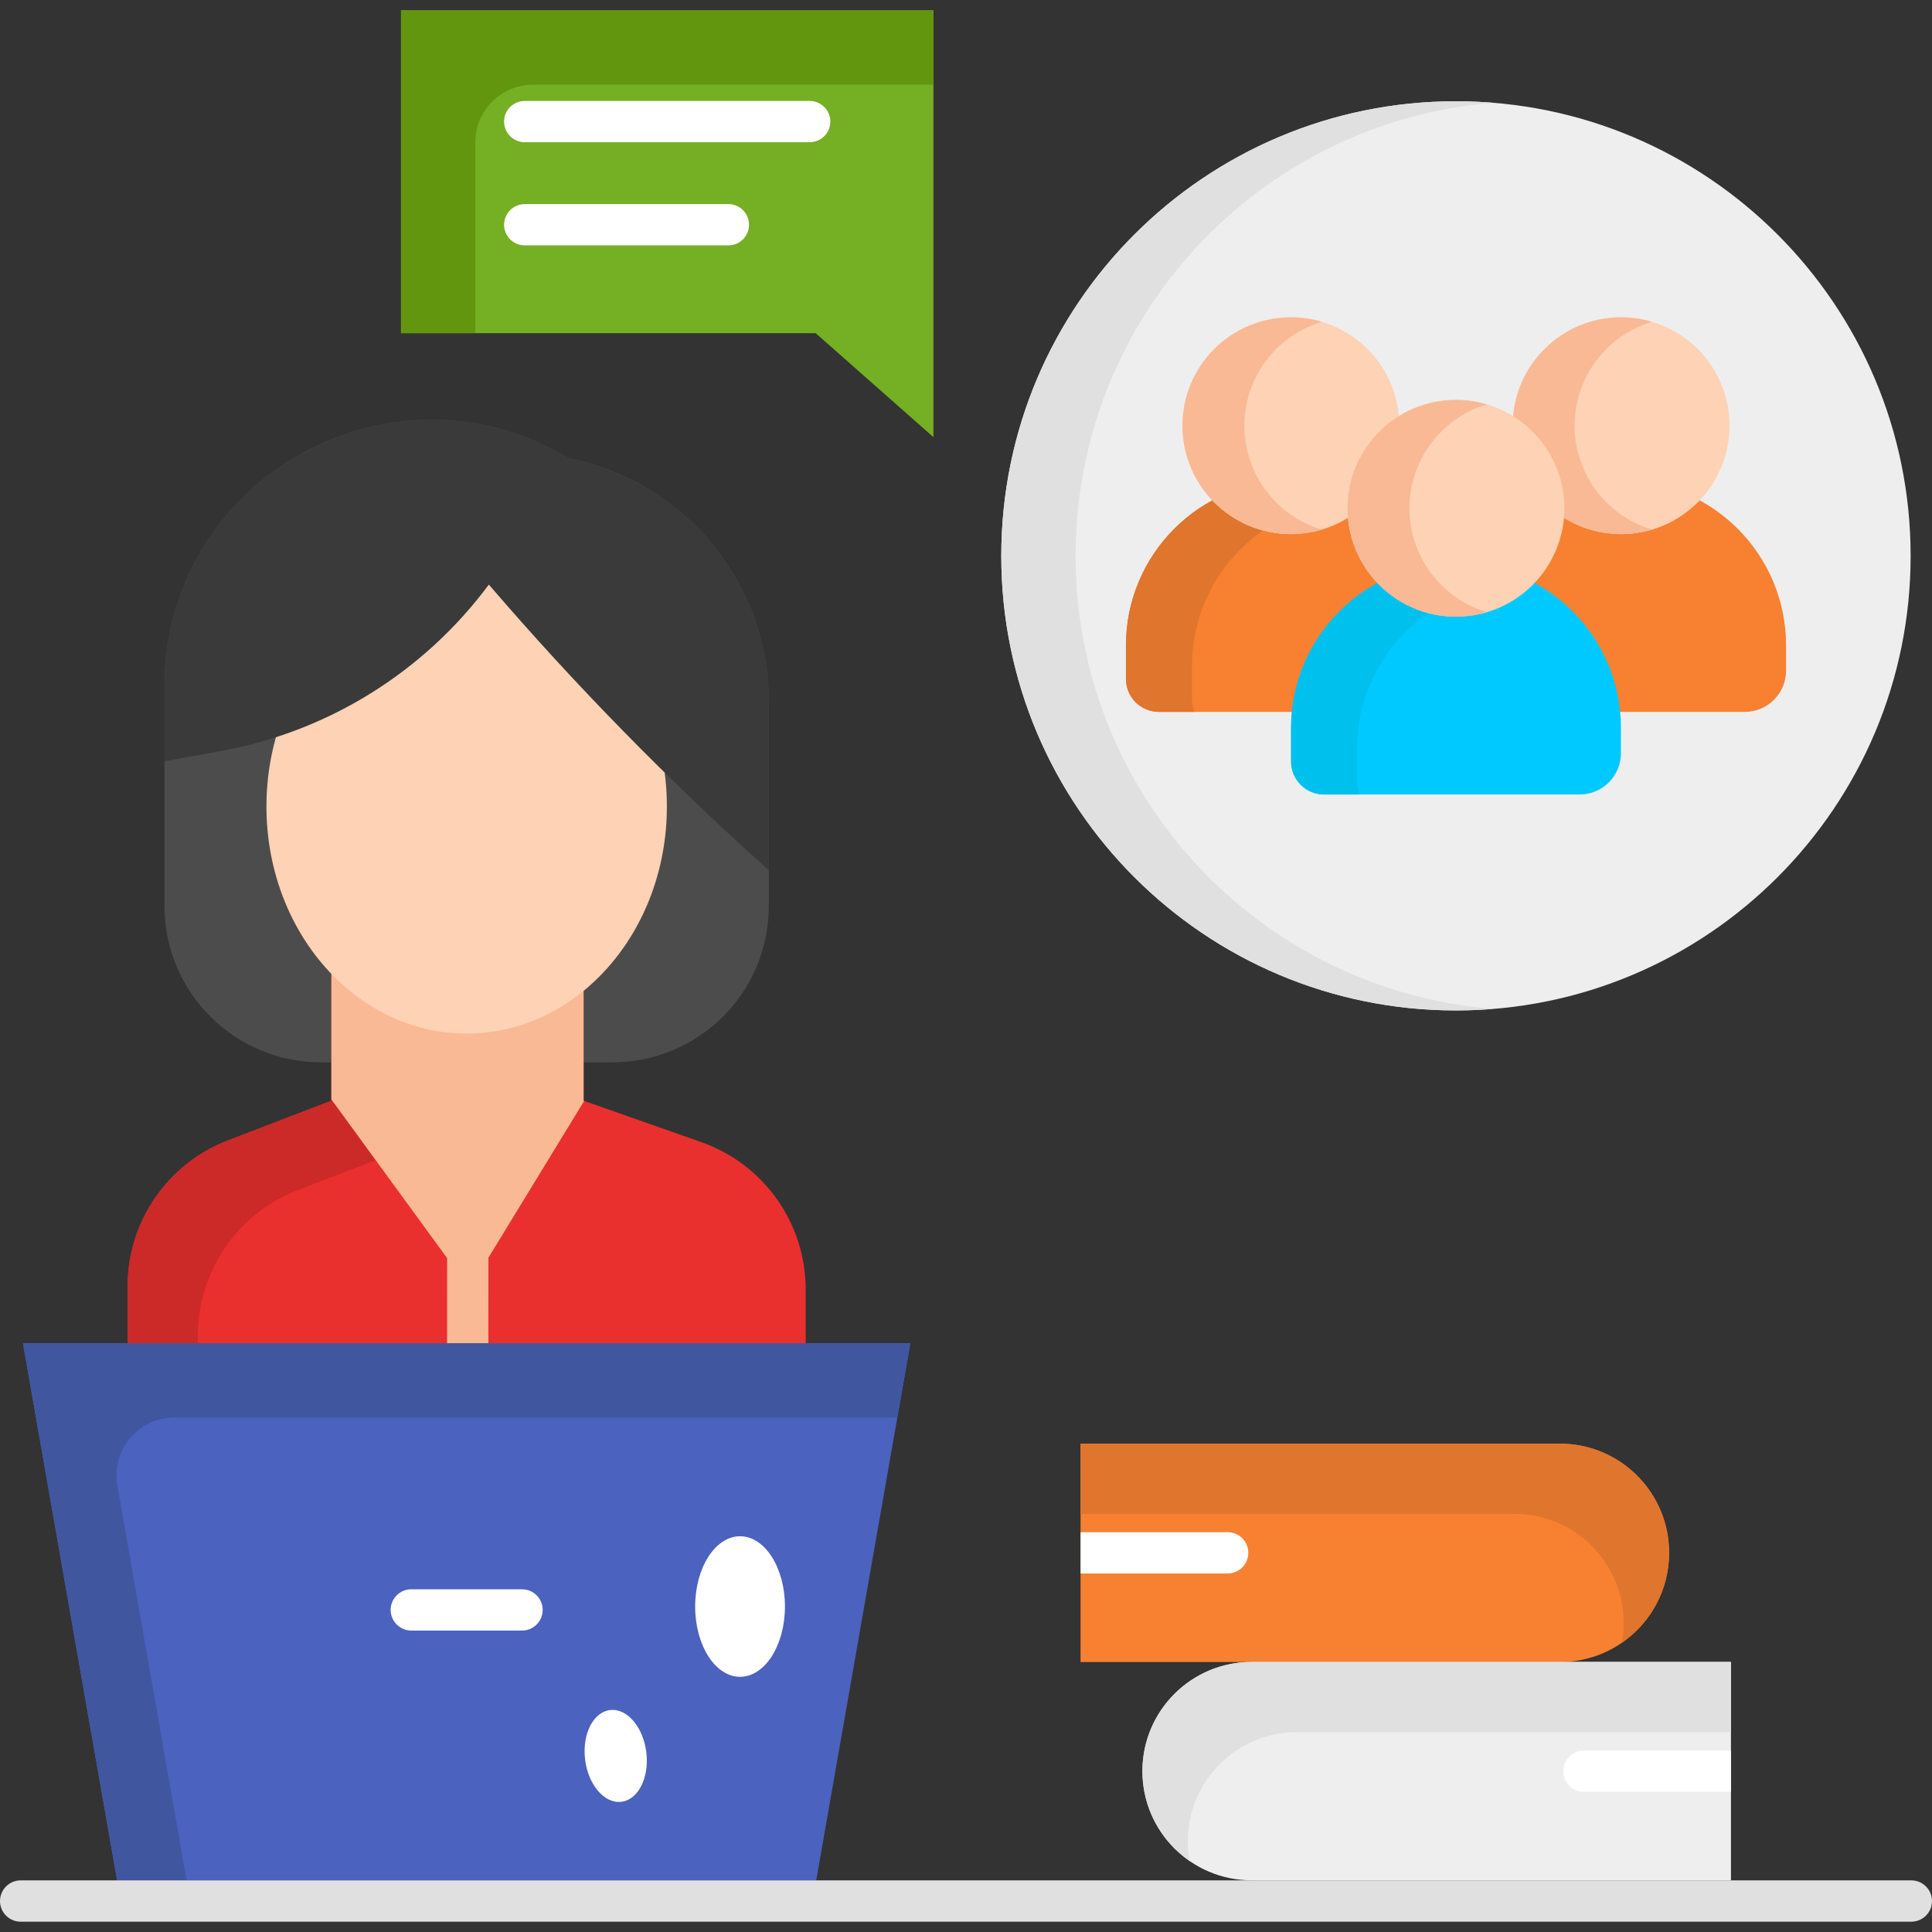 <svg width="80" height="80" viewBox="0 0 80 80" fill="none" xmlns="http://www.w3.org/2000/svg">
<rect x="0" y="0" width="80" height="80" fill="#333333" stroke="none"/>
<g clip-path="url(#clip0_4440_22002)">
<path d="M31.834 37.52V29.054C31.834 24.144 28.355 19.919 23.529 18.97C16.175 14.557 6.812 19.846 6.812 28.412V37.52C6.812 41.093 9.713 43.989 13.291 43.989H25.355C28.934 43.989 31.834 41.093 31.834 37.52Z" fill="#4C4C4C"/>
<path d="M24.167 45.579V37.066H13.721V45.579L9.441 47.22C6.938 48.18 5.285 50.581 5.285 53.258V64.943H33.362V53.393C33.362 50.649 31.628 48.203 29.036 47.291L24.167 45.579Z" fill="#EA2F2F"/>
<path d="M8.191 55.31C8.191 52.632 9.843 50.231 12.347 49.271L16.627 47.63V39.118H24.166V37.066H13.721V45.579L9.441 47.22C6.938 48.18 5.285 50.581 5.285 53.258V64.943H8.191L8.191 55.31Z" fill="#CC2929"/>
<path d="M24.189 45.587L24.166 45.579V37.066H13.721V45.525L18.514 52.096L18.51 59.34C18.51 59.452 18.532 59.563 18.575 59.667C18.618 59.771 18.681 59.865 18.76 59.944C18.84 60.024 18.934 60.087 19.037 60.13C19.141 60.173 19.252 60.195 19.364 60.195H19.365C19.592 60.195 19.809 60.105 19.969 59.945C20.129 59.785 20.22 59.568 20.22 59.341L20.224 52.08L24.189 45.587Z" fill="#F9B995"/>
<path d="M19.324 42.798C23.903 42.798 27.614 38.588 27.614 33.396C27.614 28.203 23.903 23.994 19.324 23.994C14.745 23.994 11.033 28.203 11.033 33.396C11.033 38.588 14.745 42.798 19.324 42.798Z" fill="#FDD2B5"/>
<path d="M23.529 18.97C16.175 14.557 6.812 19.846 6.812 28.412V31.522L9.151 31.097C13.589 30.292 17.554 27.828 20.242 24.206C23.842 28.398 27.719 32.348 31.834 36.038V29.054C31.834 24.143 28.355 19.919 23.529 18.97Z" fill="#3A3A3A"/>
<path d="M33.798 77.863H4.849L0.951 55.623H37.695L33.798 77.863Z" fill="#4C62BF"/>
<path d="M7.219 58.7H37.156L37.696 55.623H0.951L4.849 77.863H7.728L4.862 61.506C4.605 60.041 5.732 58.7 7.219 58.7Z" fill="#4057A0"/>
<path d="M21.616 67.518H17.03C16.558 67.518 16.176 67.135 16.176 66.663C16.176 66.191 16.558 65.809 17.03 65.809H21.616C22.088 65.809 22.471 66.191 22.471 66.663C22.471 67.135 22.088 67.518 21.616 67.518Z" fill="white"/>
<path d="M60.288 41.84C70.686 41.84 79.115 33.413 79.115 23.017C79.115 12.621 70.686 4.193 60.288 4.193C49.89 4.193 41.461 12.621 41.461 23.017C41.461 33.413 49.89 41.84 60.288 41.84Z" fill="#EEEEEE"/>
<path d="M44.538 23.017C44.538 13.139 52.148 5.039 61.827 4.256C61.319 4.215 60.806 4.193 60.288 4.193C49.89 4.193 41.461 12.621 41.461 23.017C41.461 33.413 49.89 41.84 60.288 41.84C60.806 41.84 61.319 41.819 61.827 41.778C52.148 40.995 44.538 32.895 44.538 23.017Z" fill="#E0E0E0"/>
<path d="M60.281 29.478H47.99C47.628 29.478 47.28 29.334 47.023 29.078C46.767 28.822 46.623 28.474 46.623 28.111V26.725C46.623 22.954 49.681 19.896 53.452 19.896C57.223 19.896 60.281 22.954 60.281 26.725V29.478Z" fill="#F78131"/>
<path d="M49.358 28.966V27.58C49.358 23.809 52.416 20.751 56.187 20.751C56.398 20.751 56.606 20.762 56.812 20.781C55.787 20.2 54.63 19.895 53.452 19.896C49.681 19.896 46.623 22.954 46.623 26.725V28.111C46.623 28.474 46.767 28.822 47.023 29.078C47.28 29.334 47.628 29.478 47.99 29.478H49.458C49.392 29.316 49.358 29.142 49.358 28.966Z" fill="#E0752D"/>
<path d="M53.453 22.116C55.932 22.116 57.942 20.106 57.942 17.627C57.942 15.148 55.932 13.139 53.453 13.139C50.973 13.139 48.963 15.148 48.963 17.627C48.963 20.106 50.973 22.116 53.453 22.116Z" fill="#FDD2B5"/>
<path d="M51.527 17.627C51.527 15.594 52.88 13.877 54.734 13.325C54.318 13.202 53.887 13.139 53.453 13.139C50.973 13.139 48.963 15.148 48.963 17.627C48.963 20.106 50.973 22.116 53.453 22.116C53.887 22.116 54.319 22.053 54.734 21.929C52.88 21.378 51.527 19.661 51.527 17.627Z" fill="#F9B995"/>
<path d="M72.247 29.478H61.666C61.303 29.478 60.956 29.334 60.699 29.078C60.443 28.822 60.299 28.474 60.299 28.111V26.725C60.299 22.954 63.356 19.896 67.128 19.896C70.899 19.896 73.957 22.954 73.957 26.725V27.769C73.957 28.713 73.191 29.478 72.247 29.478Z" fill="#F78131"/>
<path d="M67.126 22.116C69.606 22.116 71.616 20.106 71.616 17.627C71.616 15.148 69.606 13.139 67.126 13.139C64.647 13.139 62.637 15.148 62.637 17.627C62.637 20.106 64.647 22.116 67.126 22.116Z" fill="#FDD2B5"/>
<path d="M65.201 17.627C65.201 15.594 66.554 13.877 68.408 13.325C67.992 13.202 67.56 13.139 67.126 13.139C64.647 13.139 62.637 15.148 62.637 17.627C62.637 20.106 64.647 22.116 67.126 22.116C67.56 22.116 67.992 22.053 68.408 21.929C66.554 21.378 65.201 19.661 65.201 17.627Z" fill="#F9B995"/>
<path d="M65.409 32.898H54.828C54.465 32.898 54.118 32.754 53.861 32.498C53.605 32.242 53.461 31.894 53.461 31.531V30.145C53.461 26.374 56.518 23.316 60.29 23.316C64.061 23.316 67.119 26.374 67.119 30.145V31.189C67.119 32.133 66.353 32.898 65.409 32.898Z" fill="#00C9FF"/>
<path d="M56.196 32.386V31C56.196 27.229 59.253 24.171 63.025 24.171C63.236 24.171 63.444 24.182 63.65 24.201C62.625 23.62 61.467 23.315 60.29 23.316C56.518 23.316 53.461 26.374 53.461 30.145V31.531C53.461 31.894 53.605 32.242 53.861 32.498C54.118 32.754 54.465 32.898 54.828 32.898H56.296C56.23 32.736 56.196 32.562 56.196 32.386Z" fill="#00C0ED"/>
<path d="M60.288 25.536C62.768 25.536 64.778 23.526 64.778 21.047C64.778 18.568 62.768 16.559 60.288 16.559C57.809 16.559 55.799 18.568 55.799 21.047C55.799 23.526 57.809 25.536 60.288 25.536Z" fill="#FDD2B5"/>
<path d="M58.363 21.047C58.363 19.014 59.716 17.297 61.57 16.745C61.154 16.622 60.722 16.559 60.288 16.559C57.809 16.559 55.799 18.568 55.799 21.047C55.799 23.526 57.809 25.536 60.288 25.536C60.722 25.536 61.154 25.473 61.57 25.349C59.716 24.798 58.363 23.081 58.363 21.047Z" fill="#F9B995"/>
<path d="M38.652 18.102L33.775 13.796H16.605V0.428H38.652V18.102Z" fill="#75AF23"/>
<path d="M22.076 3.505H38.652V0.428H16.605V13.796H19.682V5.898C19.682 4.576 20.754 3.505 22.076 3.505Z" fill="#62960F"/>
<path d="M33.527 5.889H21.728C21.256 5.889 20.873 5.507 20.873 5.034C20.873 4.562 21.256 4.18 21.728 4.18H33.527C33.754 4.18 33.971 4.27 34.131 4.43C34.292 4.59 34.382 4.808 34.382 5.034C34.382 5.261 34.292 5.478 34.131 5.639C33.971 5.799 33.754 5.889 33.527 5.889ZM30.161 10.161H21.728C21.256 10.161 20.873 9.778 20.873 9.306C20.873 8.834 21.256 8.451 21.728 8.451H30.161C30.633 8.451 31.016 8.834 31.016 9.306C31.016 9.778 30.633 10.161 30.161 10.161Z" fill="white"/>
<path d="M44.744 68.821H64.594C67.091 68.821 69.115 66.797 69.115 64.3C69.115 61.803 67.091 59.779 64.594 59.779H44.744V68.821Z" fill="#F78131"/>
<path d="M64.593 59.779H44.744V62.685H62.713C65.21 62.685 67.234 64.709 67.234 67.206C67.234 67.485 67.208 67.757 67.159 68.022C68.34 67.207 69.114 65.844 69.114 64.3C69.115 61.803 67.091 59.779 64.593 59.779Z" fill="#E0752D"/>
<path d="M51.69 64.3C51.69 64.073 51.6 63.856 51.44 63.696C51.279 63.535 51.062 63.445 50.835 63.445H44.744V65.155H50.835C51.062 65.155 51.279 65.065 51.44 64.904C51.6 64.744 51.69 64.527 51.69 64.3Z" fill="white"/>
<path d="M71.675 77.86H51.826C49.329 77.86 47.305 75.836 47.305 73.339C47.305 70.843 49.329 68.818 51.826 68.818H71.675V77.86Z" fill="#EEEEEE"/>
<path d="M51.826 68.818H71.675V71.724H53.706C51.209 71.724 49.185 73.748 49.185 76.245C49.185 76.524 49.212 76.796 49.26 77.061C48.079 76.246 47.305 74.883 47.305 73.339C47.305 70.843 49.329 68.818 51.826 68.818Z" fill="#E0E0E0"/>
<path d="M65.585 72.484C65.113 72.484 64.731 72.867 64.731 73.339C64.731 73.811 65.113 74.194 65.585 74.194H71.676V72.484H65.585Z" fill="white"/>
<path d="M30.644 69.433C31.671 69.433 32.503 68.131 32.503 66.523C32.503 64.916 31.671 63.613 30.644 63.613C29.617 63.613 28.785 64.916 28.785 66.523C28.785 68.131 29.617 69.433 30.644 69.433Z" fill="white"/>
<path d="M26.78 72.767C26.831 73.82 26.297 74.646 25.588 74.614C24.878 74.581 24.261 73.702 24.21 72.65C24.16 71.598 24.693 70.771 25.403 70.804C26.113 70.836 26.729 71.715 26.78 72.767Z" fill="white"/>
<path d="M79.145 79.573H0.855C0.383 79.573 0 79.19 0 78.718C0 78.246 0.383 77.863 0.855 77.863H79.145C79.617 77.863 80 78.246 80 78.718C80 79.19 79.617 79.573 79.145 79.573Z" fill="#E0E0E0"/>
</g>
<defs>
<clipPath id="clip0_4440_22002">
<rect width="80" height="80" fill="white"/>
</clipPath>
</defs>
</svg>
